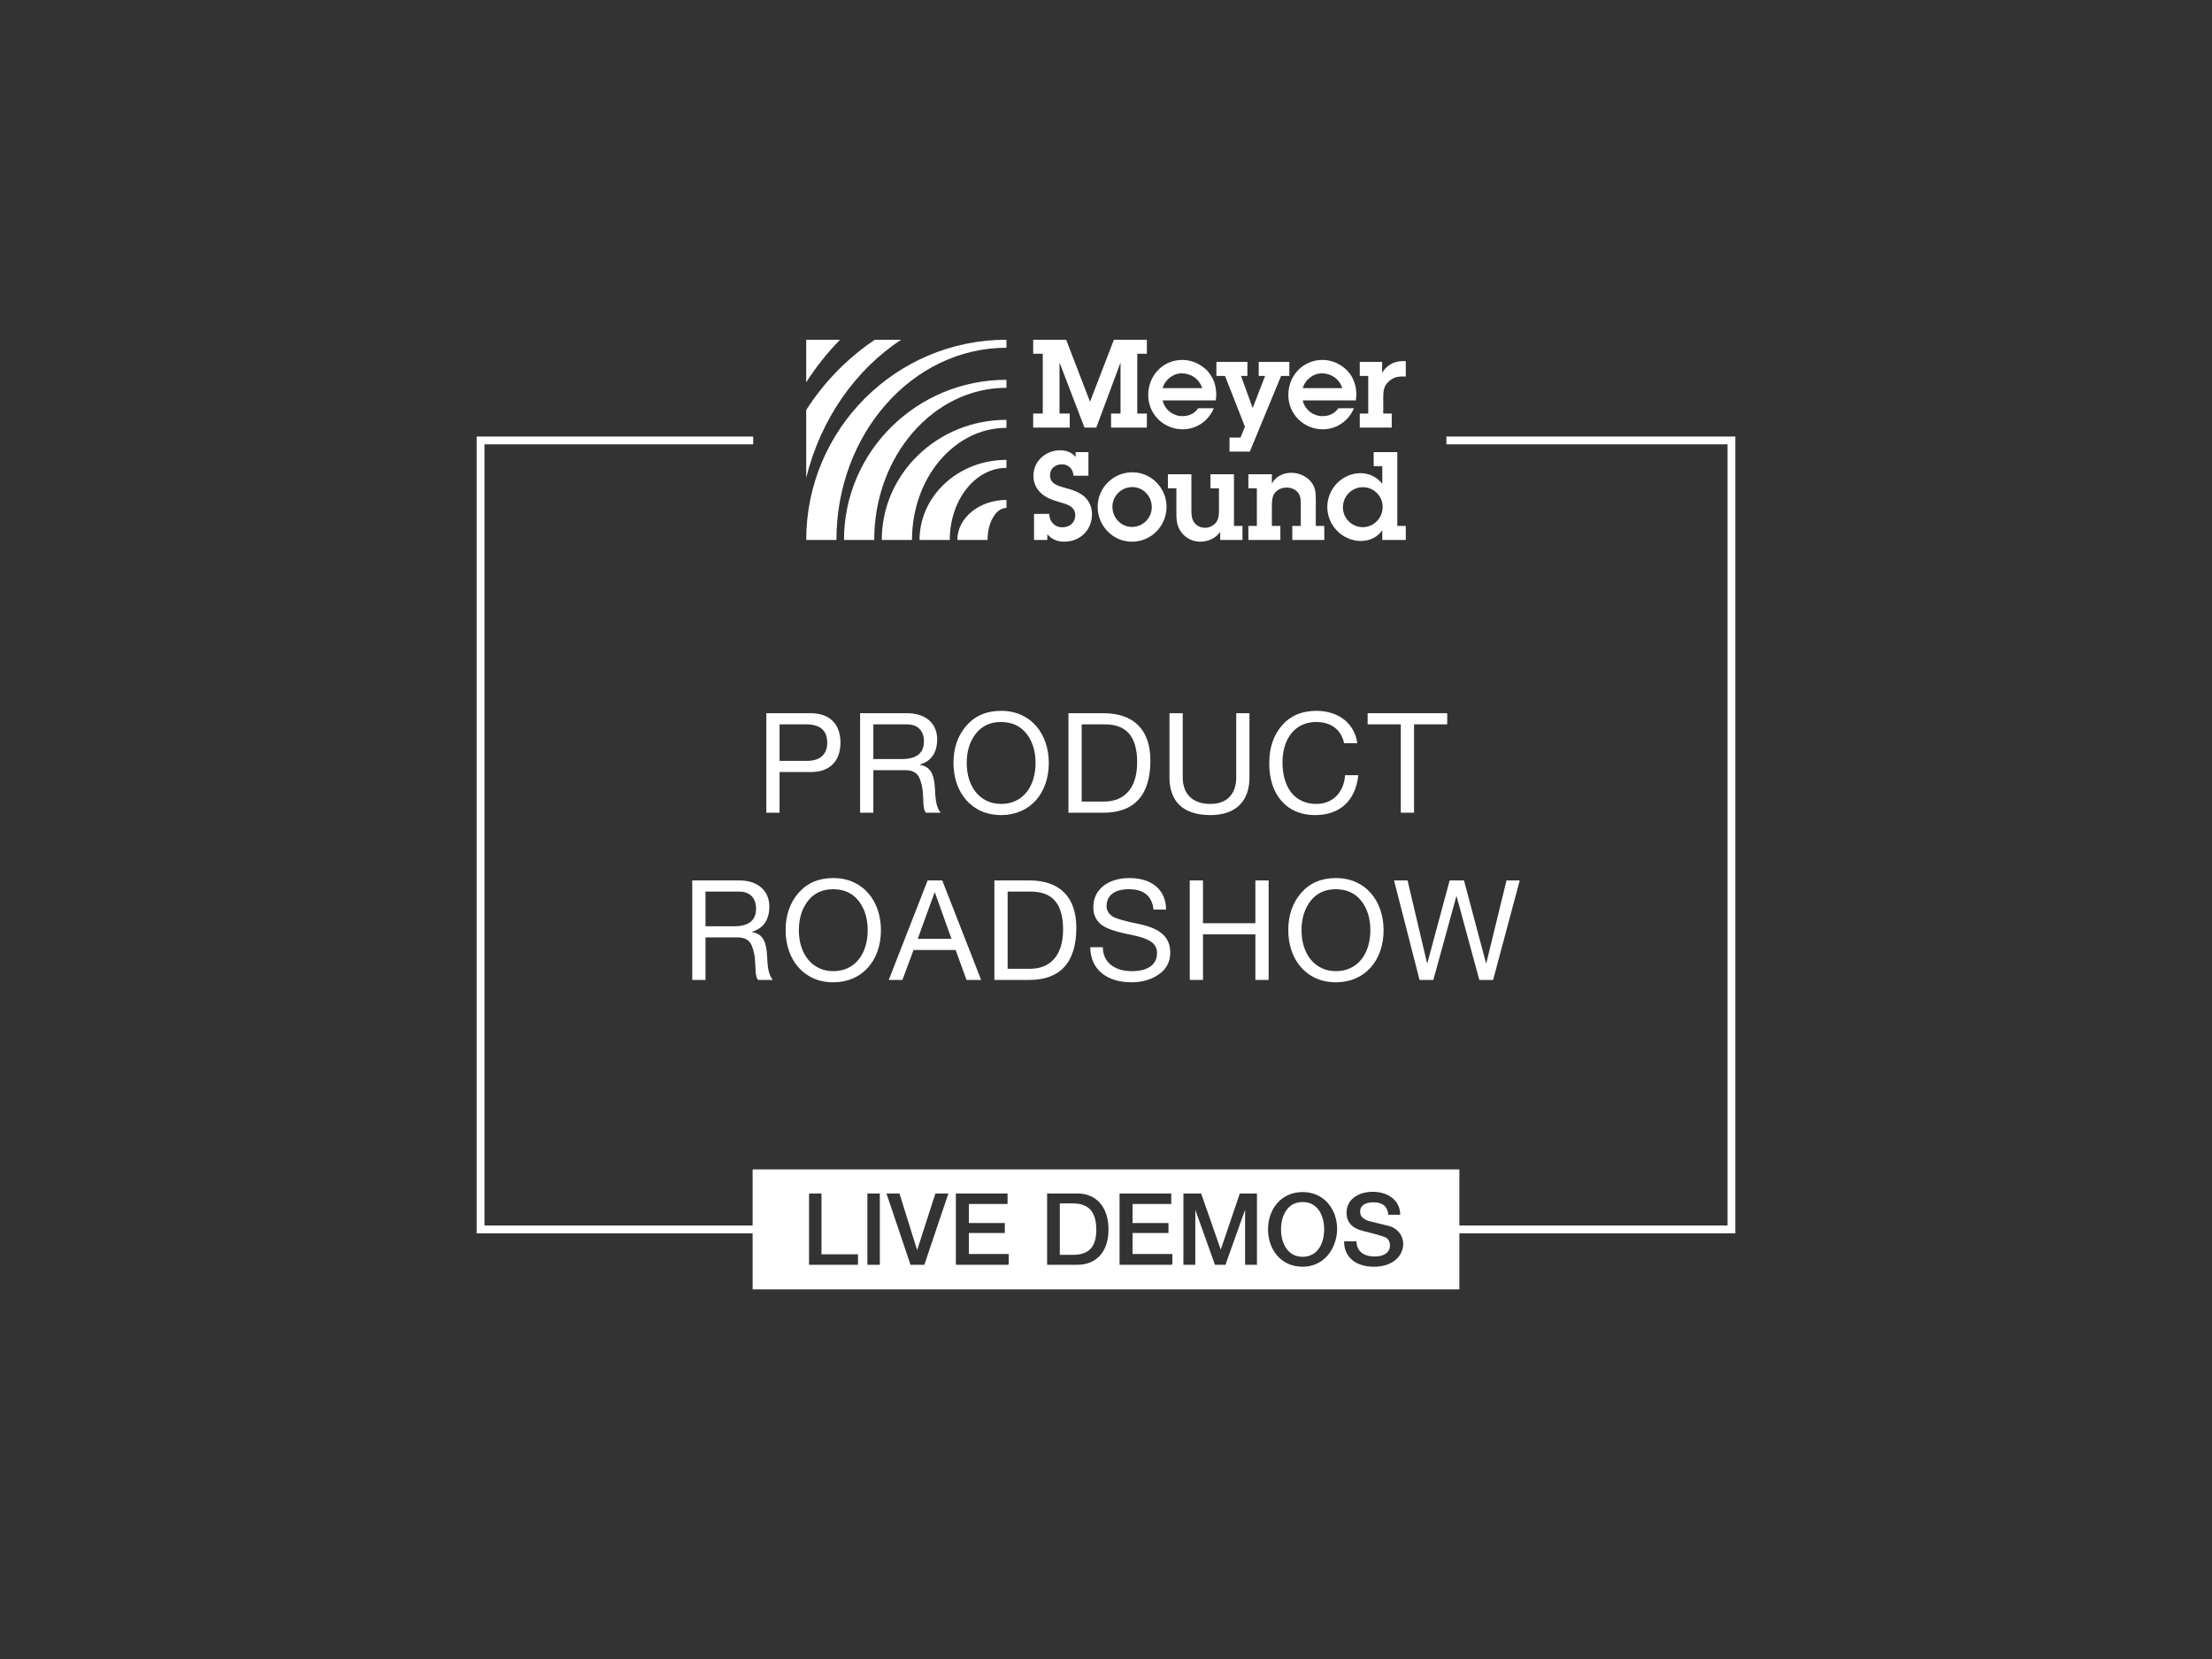 <?xml version="1.0" encoding="UTF-8"?>
<svg id="Layer_1" xmlns="http://www.w3.org/2000/svg" version="1.1" viewBox="0 0 800 600">
  <rect x="0" y="0" width="800" height="600" fill="#333333" stroke="none"/>
  <!-- Generator: Adobe Illustrator 29.6.1, SVG Export Plug-In . SVG Version: 2.1.1 Build 9)  -->
  <defs>
    <style>
      .st0 {
        fill: none;
        stroke: #fff;
        stroke-miterlimit: 10;
        stroke-width: 2.817px;
      }

      .st1 {
        fill: #fff;
      }
    </style>
  </defs>
  <polyline class="st0" points="272.4 159.29 173.8 159.29 173.8 444.63 272.4 444.63"/>
  <polyline class="st0" points="523.1 159.29 626.2 159.29 626.2 444.63 523.1 444.63"/>
  <g>
    <path class="st1" d="M471.1,434.73c-5.5,0-7.8,5-7.8,9.9s2.3,9.9,7.8,9.9,7.8-4.9,7.8-9.9-2.3-9.9-7.8-9.9Z"/>
    <path class="st1" d="M388,435.23h-4.7v18.6h4.7c5.9,0,8.5-2.9,8.5-9.2-.1-5.4-1.9-9.4-8.5-9.4Z"/>
    <path class="st1" d="M272.2,422.93v43.4h255.6v-43.4h-255.6ZM310.3,457.43h-17.7v-25.8h4.5v22h13.2v3.8h0ZM318.2,457.43h-4.5v-25.8h4.5v25.8ZM334.3,457.43h-5l-8.7-25.8h4.7l6.4,20.5h0l6.6-20.5h4.7l-8.7,25.8ZM364.6,457.43h-18.9v-25.8h18.7v3.8h-14v6.9h13v3.6h-13v7.6h14.4v3.8h-.2v.1ZM389.6,457.43h-10.9v-25.8h10.9c6.9,0,11.3,4.9,11.3,13s-4.4,12.8-11.3,12.8ZM423.8,457.43h-18.9v-25.8h18.7v3.8h-14v6.9h13v3.6h-13v7.6h14.4v3.8h-.2v.1ZM454.6,457.43h-4.3v-19.9h0l-7.1,19.9h-3.8l-7.1-19.9h0v19.9h-4.3v-25.8h6.4l7.1,20.3h0l6.9-20.3h6.2v25.8h-0ZM471.1,458.13c-7.8,0-12.5-6.2-12.5-13.5s4.7-13.5,12.5-13.5,12.5,6.2,12.5,13.5c-.2,7.2-4.9,13.5-12.5,13.5ZM496.9,458.13c-6.4,0-10.8-3.3-10.8-9.2h4.5c0,3.6,2.6,5.5,6.6,5.5,3.5,0,5.5-1.6,5.5-4,0-1.6-.9-2.8-2.1-3.1-1.4-.5-2.6-.9-7.5-2.1-4.2-1-6.1-3.3-6.1-6.6,0-5.2,4.7-7.6,9.5-7.6,5.5,0,9.9,3.1,9.9,8.3h-4.3c-.3-3.1-2.1-4.5-5.5-4.5-2.8,0-4.7,1.2-4.7,3.3,0,1.7,1,2.8,3.3,3.5l6.9,1.7c2.3.5,5.4,2.6,5.4,6.8-.3,4.8-4.5,8-10.6,8Z"/>
  </g>
  <g>
    <path class="st1" d="M411.308,149.569h3.471v5.073h-12.948v-5.073h3.426v-18.466l-8.766,23.539h-4.272l-9.033-23.539v18.466h3.693v5.073h-13.215v-5.073h3.471v-21.626h-3.471v-5.073h11.925l8.632,22.426,8.632-22.426h11.925v5.073h-3.471v21.626Z"/>
    <path class="st1" d="M452.02,163.318h-7.348v-5.073h3.971l1.602-3.916-7.208-18.377h-3.115v-5.073h11.213v5.073h-2.314l4.227,11.614,4.494-11.614h-2.314v-5.073h11.08v5.073h-2.982l-11.307,27.366Z"/>
    <path class="st1" d="M499.874,134.929c1.035-2.103,3.176-3.49,4.906-3.98,1.729-.49,3.256-.345,3.644-.337v5.562c-.822-.038-1.915-.041-2.961.126s-2.157.723-3.141,1.609c-1.78,1.513-2.047,3.427-2.047,5.651v6.007h3.07v5.073h-11.569v-5.073h3.07v-13.616h-3.07v-5.073h8.098v4.049Z"/>
    <path class="st1" d="M379.493,185.853c0,2.625,1.78,4.85,4.717,4.85,2.625,0,4.672-1.647,4.672-4.361,0-3.159-2.981-3.96-5.429-4.672-2.314-.667-4.272-1.246-6.23-2.714-2.269-1.691-3.471-4.094-3.471-6.941,0-5.251,4.494-9.167,9.612-9.167,2.181,0,4.316.712,5.651,2.447v-1.78h4.628v8.543h-5.429c-.044-2.358-1.78-4.138-4.138-4.138-2.358,0-4.316,1.468-4.316,3.96,0,3.115,2.759,3.782,5.206,4.494,2.448.668,4.761,1.335,6.808,2.892,2.047,1.646,3.16,4.005,3.16,6.674,0,5.74-4.272,9.967-10.057,9.967-2.447,0-4.583-.845-6.096-2.714v2.091h-4.806v-9.433h5.517Z"/>
    <path class="st1" d="M396.981,183.316c0-6.942,5.651-12.504,12.548-12.504,6.853,0,12.37,5.696,12.37,12.459,0,6.941-5.517,12.637-12.504,12.637-6.941,0-12.414-5.74-12.414-12.593ZM416.56,183.405c0-3.871-3.07-7.253-7.031-7.253-3.916,0-7.208,3.159-7.208,7.12,0,3.916,3.026,7.297,7.075,7.297,3.96,0,7.164-3.204,7.164-7.164Z"/>
    <path class="st1" d="M446.284,190.213h3.07v5.073h-8.054v-2.937c-1.557,2.314-4.405,3.56-7.164,3.56-2.536,0-4.939-1.068-6.586-3.026-1.735-2.047-2.091-4.316-2.091-6.897v-9.389h-3.07v-5.073h8.499v12.86c0,1.513.044,3.159.934,4.45.89,1.379,2.403,2.047,4.005,2.047,1.513,0,3.07-.756,4.005-1.958,1.024-1.424,1.024-3.026,1.024-4.672v-7.653h-3.07v-5.073h8.499v18.689Z"/>
    <path class="st1" d="M454.561,176.597h-3.07v-5.073h8.499v3.382c1.424-2.625,4.094-3.916,7.031-3.916,2.581,0,5.117,1.068,6.853,2.937,1.958,2.18,2.002,4.272,2.002,6.986v9.3h3.07v5.073h-11.569v-5.073h3.07v-7.698c0-1.468,0-2.981-.934-4.272-.979-1.29-2.581-1.913-4.183-1.913-1.647,0-3.337.668-4.316,2.002-1.024,1.335-1.024,3.382-1.024,4.984v6.897h3.07v5.073h-11.569v-5.073h3.07v-13.616Z"/>
    <path class="st1" d="M499.925,191.726c-1.78,2.67-4.628,3.916-7.787,3.916-6.63,0-12.103-5.651-12.103-12.236,0-6.63,5.34-12.281,12.059-12.281,3.026,0,5.963,1.424,7.832,3.871v-6.408h-3.115v-5.073h8.543v26.698h3.07v5.073h-8.499v-3.56ZM500.058,183.316c0-3.916-3.248-7.12-7.12-7.12-4.049,0-7.253,3.248-7.253,7.297,0,3.916,3.204,7.164,7.164,7.164,4.049,0,7.208-3.337,7.208-7.342Z"/>
    <path class="st1" d="M291.576,122.87v15.388c3.588-5.592,7.693-10.747,12.231-15.388h-12.231Z"/>
    <path class="st1" d="M325.896,122.87h-9.492c-9.911,6.651-18.379,15.316-24.827,25.422v24.487c5.258-21.181,17.751-38.994,34.319-49.909Z"/>
    <path class="st1" d="M302.507,195.289c0-38.396,27.529-69.521,61.487-69.521v-2.897c-39.995,0-72.418,32.423-72.418,72.418v0h10.931v-0Z"/>
    <path class="st1" d="M316.171,195.289c0-30.397,21.411-55.038,47.823-55.038v-2.897c-32.449,0-58.754,25.938-58.754,57.935v0h10.931v-0Z"/>
    <path class="st1" d="M329.835,195.289c0-22.397,15.294-40.554,34.16-40.554v-2.897c-24.903,0-45.091,19.454-45.091,43.451v0h10.931v-0Z"/>
    <path class="st1" d="M343.499,195.289c0-14.398,9.176-26.071,20.496-26.071v-2.897c-17.356,0-31.427,12.969-31.427,28.967v0h10.931v-0Z"/>
    <path class="st1" d="M357.163,195.289c0-6.399,3.059-11.587,6.832-11.587v-2.897c-9.81,0-17.763,6.485-17.763,14.484v0h10.931v-0Z"/>
    <path class="st1" d="M439.877,142.894c0-3.382-.979-6.408-3.337-8.9-2.314-2.358-5.607-3.827-8.9-3.827-7.075,0-12.37,5.651-12.37,12.682,0,6.986,5.562,12.415,12.504,12.415,4.939,0,9.345-3.07,11.213-7.609h-5.651c-1.335,1.958-3.381,2.848-5.74,2.848-3.382,0-6.407-2.403-7.12-5.696h19.223l.178-1.913ZM427.373,135.018c3.427,0,6.384,2.076,7.396,5.356h-14.271c.775-2.996,3.758-5.356,6.875-5.356Z"/>
    <path class="st1" d="M490.555,142.894c0-3.382-.979-6.408-3.337-8.9-2.314-2.358-5.607-3.827-8.9-3.827-7.075,0-12.37,5.651-12.37,12.682,0,6.986,5.562,12.415,12.504,12.415,4.939,0,9.344-3.07,11.213-7.609h-5.651c-1.335,1.958-3.381,2.848-5.74,2.848-3.382,0-6.407-2.403-7.12-5.696h19.223l.178-1.913ZM478.051,135.018c3.427,0,6.384,2.076,7.396,5.356h-14.271c.775-2.996,3.758-5.356,6.875-5.356Z"/>
  </g>
  <g>
    <path class="st1" d="M293.179,257.941c6.501,0,10.785,3.578,10.785,10.634,0,7.157-4.385,10.634-10.483,10.634h-11.541v14.717h-4.788v-35.985h16.027ZM291.819,275.177c4.536,0,7.358-2.117,7.358-6.603,0-4.435-2.621-6.603-7.661-6.603h-9.576v13.205h9.878Z"/>
    <path class="st1" d="M328.207,257.941c6.199,0,10.735,3.427,10.735,9.425,0,4.737-2.066,7.913-6.25,9.122v.101c3.578.706,5.242,2.822,5.494,9.425.151,4.233.756,6.3,2.016,7.913h-5.342c-.604-.806-.655-1.411-.856-2.772l-.202-3.931c-.051-1.865-.454-3.78-1.21-5.695-.756-1.915-2.369-2.923-4.889-2.974h-11.844v15.372h-4.788v-35.985h17.136ZM326.09,274.522c5.292,0,8.064-2.016,8.064-6.401,0-3.881-2.268-6.149-6.199-6.149h-12.096v12.55h10.231Z"/>
    <path class="st1" d="M379.312,275.933c0,10.987-6.804,18.85-17.237,18.85-10.786,0-17.237-8.316-17.237-18.85,0-5.443,1.562-9.929,4.688-13.507,3.125-3.578,7.308-5.342,12.549-5.342,10.937,0,17.237,8.518,17.237,18.85ZM362.075,290.751c7.862,0,12.449-6.3,12.449-14.817,0-4.233-1.109-7.812-3.276-10.584-2.218-2.822-5.292-4.233-9.223-4.233-3.881,0-6.905,1.411-9.123,4.233-2.167,2.822-3.276,6.351-3.276,10.584,0,8.719,4.889,14.817,12.449,14.817Z"/>
    <path class="st1" d="M399.069,257.941c10.836,0,16.985,5.846,16.985,17.136,0,12.701-5.998,18.85-16.985,18.85h-12.65v-35.985h12.65ZM399.321,289.894c7.157,0,11.945-4.637,11.945-14.163s-3.981-13.759-11.743-13.759h-8.316v27.922h8.114Z"/>
    <path class="st1" d="M427.746,257.941v23.184c0,5.847,3.377,9.626,9.979,9.626,6.249,0,9.374-3.78,9.374-9.626v-23.184h4.788v23.234c0,8.366-4.688,13.608-14.162,13.608-9.828,0-14.768-4.939-14.768-13.608v-23.234h4.788Z"/>
    <path class="st1" d="M490.895,268.776h-4.788c-1.058-4.939-4.787-7.661-10.079-7.661-7.61,0-12.197,5.998-12.197,14.565,0,9.122,4.385,15.069,12.247,15.069,5.896,0,9.929-4.082,10.383-10.382h4.788c-1.009,9.273-6.703,14.415-15.574,14.415-5.141,0-9.223-1.714-12.196-5.09-2.974-3.427-4.436-7.963-4.436-13.659,0-5.594,1.512-10.13,4.587-13.658,3.074-3.528,7.207-5.292,12.448-5.292,7.862,0,13.76,4.385,14.817,11.693Z"/>
    <path class="st1" d="M523.402,257.941v4.032h-11.995v31.954h-4.788v-31.954h-11.995v-4.032h28.778Z"/>
    <path class="st1" d="M267.5,318.42c6.199,0,10.735,3.427,10.735,9.425,0,4.737-2.066,7.913-6.25,9.122v.101c3.578.706,5.242,2.823,5.494,9.425.151,4.234.756,6.301,2.016,7.913h-5.343c-.604-.807-.655-1.411-.856-2.772l-.202-3.931c-.05-1.865-.454-3.78-1.21-5.695-.756-1.915-2.369-2.923-4.889-2.974h-11.844v15.372h-4.788v-35.985h17.136ZM265.384,335.001c5.292,0,8.064-2.016,8.064-6.4,0-3.881-2.268-6.148-6.199-6.148h-12.096v12.549h10.231Z"/>
    <path class="st1" d="M318.606,336.412c0,10.987-6.804,18.85-17.237,18.85-10.786,0-17.237-8.315-17.237-18.85,0-5.442,1.562-9.929,4.688-13.507,3.125-3.578,7.308-5.342,12.549-5.342,10.937,0,17.237,8.518,17.237,18.849ZM301.369,351.231c7.862,0,12.449-6.301,12.449-14.818,0-4.233-1.109-7.812-3.276-10.584-2.218-2.822-5.292-4.233-9.223-4.233-3.881,0-6.905,1.411-9.123,4.233-2.167,2.823-3.276,6.351-3.276,10.584,0,8.72,4.889,14.818,12.449,14.818Z"/>
    <path class="st1" d="M340.781,318.42l14.062,35.985h-5.292l-3.932-10.836h-15.221l-4.032,10.836h-4.939l14.062-35.985h5.292ZM338.009,322.754l-6.098,16.783h12.197l-5.998-16.783h-.101Z"/>
    <path class="st1" d="M372.281,318.42c10.836,0,16.985,5.847,16.985,17.136,0,12.701-5.998,18.85-16.985,18.85h-12.65v-35.985h12.65ZM372.533,350.373c7.157,0,11.945-4.637,11.945-14.162s-3.981-13.759-11.743-13.759h-8.316v27.921h8.114Z"/>
    <path class="st1" d="M421.722,328.953h-4.536c-.555-4.938-3.527-7.358-8.921-7.358-5.141,0-8.063,2.218-8.063,6.149,0,1.411.655,2.52,1.814,3.478,1.209.907,4.435,1.864,9.727,2.923,7.712,1.562,11.491,4.637,11.491,10.383,0,3.376-1.411,5.997-4.133,7.862-2.722,1.915-6.048,2.872-9.929,2.872-8.618,0-14.817-4.435-14.868-12.7h4.536c.05,5.544,4.334,8.669,10.483,8.669,5.796,0,9.122-2.318,9.122-6.553,0-3.376-2.368-5.292-10.13-6.753-5.141-1.008-8.518-2.218-10.282-3.729-1.764-1.562-2.621-3.579-2.621-6.099,0-6.653,5.595-10.533,13.054-10.533,7.963,0,13.204,4.082,13.255,11.39Z"/>
    <path class="st1" d="M435.078,318.42v15.473h18.951v-15.473h4.787v35.985h-4.787v-16.48h-18.951v16.48h-4.787v-35.985h4.787Z"/>
    <path class="st1" d="M500.395,336.412c0,10.987-6.804,18.85-17.236,18.85-10.786,0-17.237-8.315-17.237-18.85,0-5.442,1.562-9.929,4.688-13.507s7.308-5.342,12.55-5.342c10.937,0,17.236,8.518,17.236,18.849ZM483.159,351.231c7.862,0,12.448-6.301,12.448-14.818,0-4.233-1.108-7.812-3.276-10.584-2.217-2.822-5.292-4.233-9.223-4.233-3.881,0-6.905,1.411-9.122,4.233-2.168,2.823-3.276,6.351-3.276,10.584,0,8.72,4.889,14.818,12.449,14.818Z"/>
    <path class="st1" d="M509.063,318.42l7.057,29.938h.101l8.063-29.938h5.191l7.963,29.938h.102l7.308-29.938h4.788l-9.626,35.985h-4.99l-8.215-30.24h-.101l-8.316,30.24h-4.989l-9.224-35.985h4.889Z"/>
  </g>
</svg>